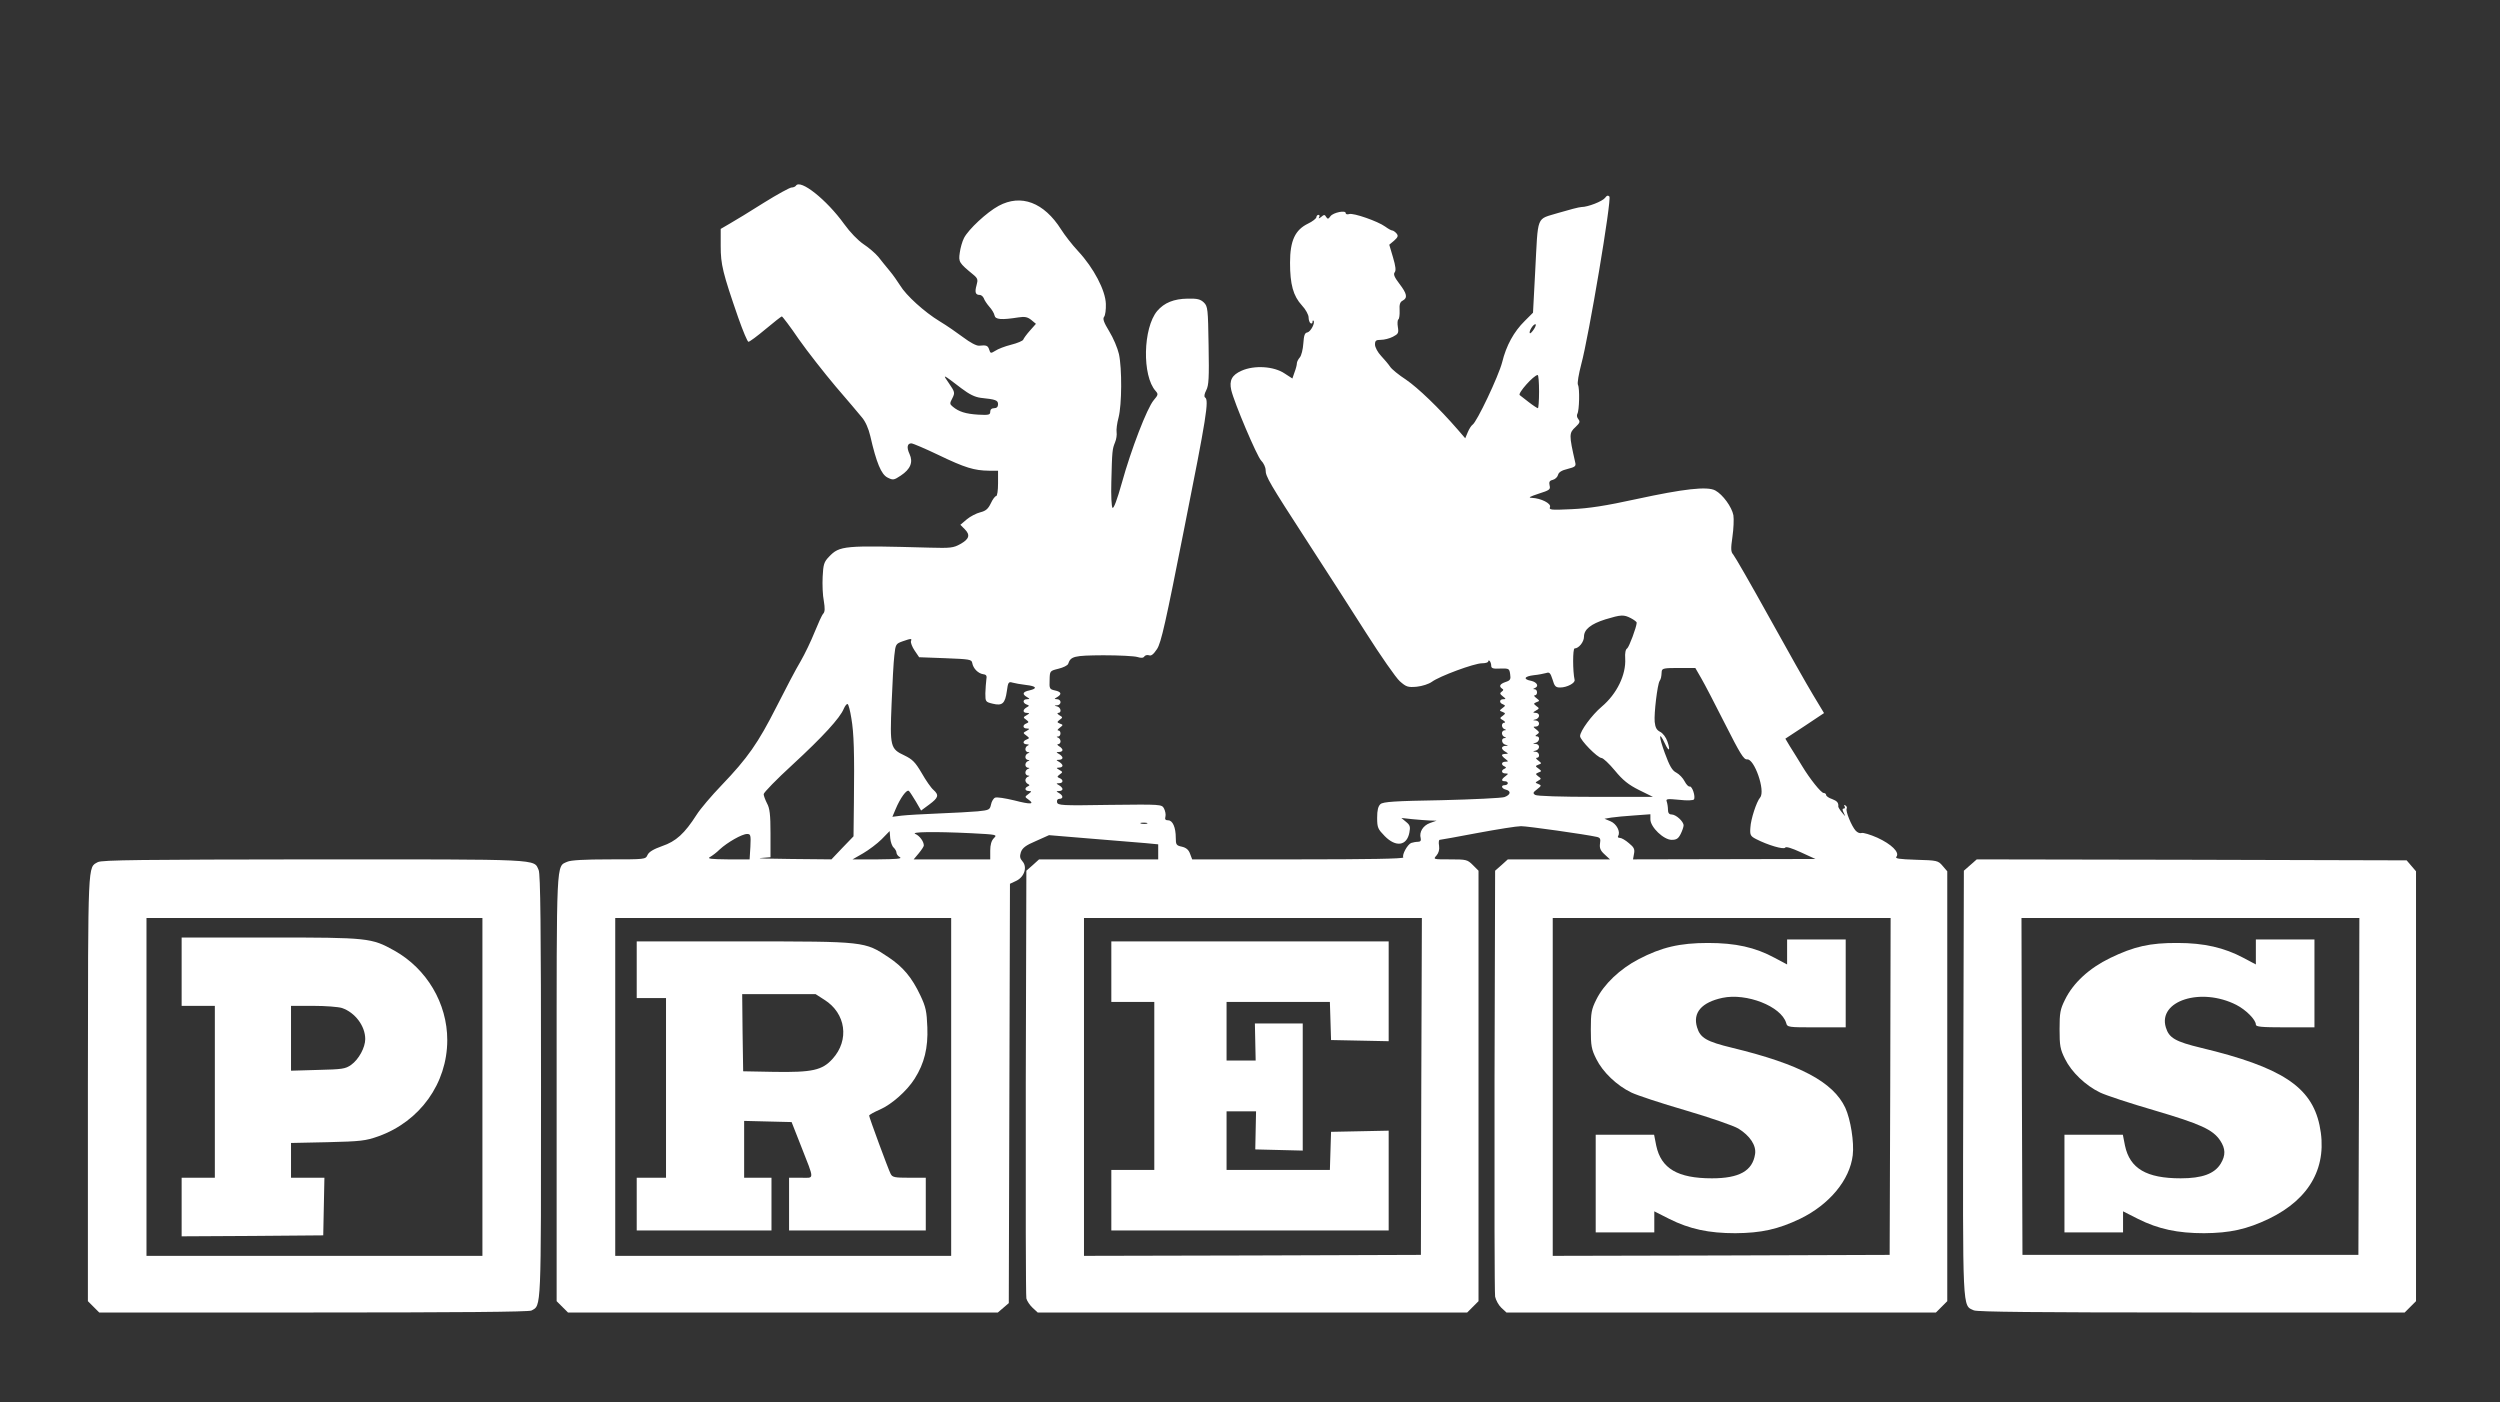 <?xml version="1.0" standalone="no"?>
<!DOCTYPE svg PUBLIC "-//W3C//DTD SVG 20010904//EN"
 "http://www.w3.org/TR/2001/REC-SVG-20010904/DTD/svg10.dtd">
<svg version="1.0" xmlns="http://www.w3.org/2000/svg"
 width="1280pt" height="718pt" viewBox="0 0 1280 718"
 preserveAspectRatio="xMidYMid meet">
<rect x="0" y="0" width="1280" height="718" fill="#333333" stroke="none"/>
<g transform="translate(0,718) scale(0.1,-0.1)"
fill="#ffffff" stroke="none">
<path d="M4075 6229 c-4 -5 -13 -9 -22 -9 -9 0 -73 -35 -142 -78 -69 -44 -147
-91 -173 -106 l-48 -28 0 -88 c0 -94 10 -136 90 -367 24 -68 47 -123 52 -123
6 0 45 29 88 65 43 36 80 65 83 65 3 0 43 -52 87 -117 45 -64 130 -172 188
-241 59 -69 120 -140 135 -159 18 -21 34 -57 43 -96 31 -136 56 -196 88 -212
28 -14 32 -14 68 10 50 33 64 69 45 110 -16 34 -12 55 9 55 8 0 71 -27 140
-60 135 -65 182 -79 257 -80 l47 0 0 -65 c0 -36 -4 -65 -10 -65 -5 0 -18 -17
-27 -37 -14 -29 -26 -39 -54 -46 -20 -5 -51 -21 -69 -36 l-33 -28 22 -22 c30
-30 24 -51 -23 -77 -34 -19 -50 -21 -155 -18 -441 12 -462 11 -517 -47 -25
-26 -29 -39 -32 -102 -2 -40 0 -95 6 -124 6 -38 6 -55 -3 -65 -7 -7 -26 -50
-44 -94 -18 -45 -50 -112 -72 -150 -23 -38 -78 -143 -124 -234 -94 -185 -146
-260 -281 -401 -51 -53 -108 -120 -127 -150 -62 -97 -106 -137 -177 -161 -45
-16 -68 -30 -75 -46 -10 -22 -12 -22 -197 -22 -124 0 -196 -4 -213 -12 -58
-26 -55 27 -55 -1158 l0 -1092 29 -29 29 -29 1101 0 1100 0 28 24 28 24 3
1074 3 1073 32 15 c42 20 58 71 32 100 -13 15 -15 25 -8 47 8 22 25 35 77 57
l67 30 217 -18 c119 -10 245 -20 280 -23 l62 -6 0 -38 0 -39 -305 0 -305 0
-32 -29 -33 -29 -3 -1084 c-1 -596 0 -1094 3 -1106 3 -13 18 -35 32 -48 l26
-24 1099 0 1100 0 29 29 29 29 0 1102 0 1102 -29 29 c-28 28 -34 29 -117 29
-86 0 -87 0 -69 20 11 13 16 30 13 50 -3 16 -1 30 3 30 5 0 92 16 193 35 102
19 202 35 224 35 33 0 330 -42 388 -55 17 -4 20 -10 16 -34 -3 -23 2 -36 23
-55 l28 -26 -261 0 -262 0 -32 -29 -33 -29 -3 -1074 c-1 -590 0 -1088 3 -1107
4 -18 18 -44 32 -57 l26 -24 1099 0 1100 0 29 29 29 29 0 1101 0 1100 -24 28
c-23 27 -28 28 -136 31 -88 3 -109 6 -100 16 17 22 -26 64 -98 97 -36 16 -73
27 -81 24 -8 -3 -21 2 -30 12 -21 23 -53 101 -46 113 3 5 0 12 -6 16 -8 4 -9
3 -5 -4 4 -7 2 -12 -4 -12 -8 0 -8 -6 0 -22 10 -21 10 -21 -9 2 -11 13 -19 27
-19 30 2 20 -6 29 -32 39 -16 5 -30 15 -30 20 0 6 -6 11 -13 11 -13 0 -71 73
-109 136 -10 16 -23 38 -30 49 -7 11 -22 36 -35 56 l-22 37 99 65 99 66 -56
93 c-31 51 -132 230 -225 398 -93 168 -176 312 -184 321 -12 13 -13 29 -4 90
6 41 8 91 5 111 -8 42 -54 106 -93 127 -41 22 -162 8 -402 -44 -160 -35 -245
-48 -333 -52 -106 -5 -117 -4 -111 11 7 18 -46 45 -93 47 -21 1 -11 6 34 21
57 18 62 22 57 42 -4 18 -1 25 16 29 12 3 24 14 27 25 3 14 19 24 49 31 39 10
44 14 39 34 -32 141 -32 150 2 181 22 21 24 27 14 40 -7 8 -9 20 -5 27 10 16
13 131 3 149 -4 9 4 55 17 105 38 139 157 846 144 859 -7 7 -14 5 -22 -7 -14
-18 -88 -47 -121 -47 -11 0 -64 -14 -118 -30 -116 -36 -103 -3 -119 -303 l-11
-208 -42 -42 c-56 -55 -95 -126 -116 -212 -18 -70 -130 -307 -152 -320 -6 -4
-17 -21 -24 -38 l-13 -31 -38 44 c-97 112 -205 215 -265 256 -37 24 -74 54
-82 67 -8 12 -29 37 -46 55 -17 18 -31 44 -31 58 0 20 5 24 30 24 17 0 45 7
62 16 27 14 30 19 25 50 -3 18 -2 36 3 39 4 3 7 23 6 46 -2 30 2 43 16 50 26
14 22 35 -17 86 -26 34 -32 49 -24 59 7 9 5 30 -9 77 l-19 64 25 21 c20 18 22
25 12 37 -7 8 -17 15 -22 15 -5 0 -21 9 -36 20 -37 27 -163 71 -184 64 -10 -3
-18 -1 -18 5 0 16 -64 3 -78 -16 -11 -15 -14 -16 -22 -4 -7 13 -11 13 -26 0
-11 -9 -15 -9 -10 -1 4 6 2 12 -3 12 -6 0 -11 -6 -11 -12 -1 -7 -20 -22 -43
-33 -66 -32 -92 -87 -92 -200 0 -111 16 -170 61 -219 19 -20 34 -48 34 -61 0
-13 5 -27 10 -30 6 -3 10 -1 10 6 0 7 2 10 5 7 10 -10 -14 -56 -31 -60 -14 -2
-18 -15 -21 -57 -2 -30 -10 -62 -18 -71 -8 -9 -15 -23 -15 -30 0 -8 -5 -28
-12 -46 l-11 -32 -40 26 c-55 37 -155 43 -220 14 -50 -22 -64 -50 -53 -99 15
-65 132 -340 153 -361 13 -13 23 -35 23 -49 0 -33 18 -64 215 -368 89 -137
224 -347 299 -465 75 -118 153 -230 173 -248 33 -29 41 -32 87 -28 28 3 62 14
77 25 39 29 217 95 257 95 17 0 32 4 32 10 0 5 3 6 7 2 4 -4 8 -15 8 -24 0
-14 9 -17 47 -15 44 1 46 0 50 -29 4 -26 1 -32 -24 -40 -29 -10 -35 -22 -17
-34 8 -4 7 -9 -2 -15 -11 -8 -10 -12 5 -24 17 -13 18 -15 3 -15 -21 0 -22 -19
-2 -26 14 -6 13 -8 -2 -19 -17 -13 -17 -14 0 -20 16 -7 16 -8 1 -20 -16 -11
-16 -13 2 -23 10 -6 13 -12 7 -12 -7 0 -13 -6 -13 -14 0 -8 6 -17 13 -19 10
-4 10 -6 0 -6 -7 -1 -13 -7 -13 -15 0 -8 6 -17 13 -19 10 -4 10 -6 0 -6 -19
-1 -15 -29 5 -34 16 -4 16 -5 0 -6 -10 0 -18 -5 -18 -11 0 -5 8 -14 18 -19 16
-10 16 -10 0 -11 -10 0 -18 -3 -18 -6 0 -4 8 -13 18 -20 16 -13 16 -13 0 -14
-21 0 -24 -16 -5 -24 10 -5 10 -7 0 -12 -19 -8 -16 -24 5 -24 16 -1 16 -1 0
-14 -22 -16 -23 -26 -3 -26 8 0 15 -4 15 -10 0 -5 -7 -10 -15 -10 -22 0 -18
-17 5 -23 28 -7 25 -26 -7 -38 -14 -5 -159 -12 -322 -16 -239 -4 -299 -8 -313
-20 -12 -11 -17 -31 -17 -70 0 -51 4 -58 39 -94 57 -58 113 -50 126 18 6 30 3
39 -17 55 l-24 20 55 -6 c30 -3 71 -6 90 -7 l35 -1 -34 -12 c-35 -13 -56 -46
-47 -78 3 -12 -2 -18 -14 -18 -10 0 -26 -3 -35 -6 -19 -8 -48 -61 -40 -74 4
-7 -188 -10 -537 -10 l-544 0 -11 29 c-7 20 -20 31 -42 36 -28 6 -31 10 -31
45 0 54 -16 90 -39 90 -14 0 -18 5 -14 19 3 10 -1 29 -7 41 -12 22 -12 22
-278 19 -247 -4 -267 -3 -270 14 -2 10 3 17 12 17 21 0 20 17 -1 29 -17 10
-17 10 0 11 9 0 17 4 17 10 0 5 -8 14 -17 19 -17 10 -17 10 0 11 21 0 23 18 2
26 -14 6 -13 8 1 19 16 11 16 13 -2 23 -17 10 -17 11 -1 12 9 0 17 4 17 10 0
5 -8 14 -17 19 -17 10 -17 10 0 11 9 0 17 4 17 10 0 5 -8 14 -17 19 -17 10
-17 10 0 11 9 0 17 4 17 10 0 5 -8 14 -17 19 -10 6 -12 11 -5 11 6 0 12 6 12
14 0 8 -6 17 -12 19 -10 4 -10 6 0 6 15 1 16 31 0 31 -6 0 -3 6 8 14 18 14 18
15 1 21 -16 7 -16 8 -1 20 16 11 16 13 -2 23 -10 6 -13 12 -6 12 19 0 14 28
-5 33 -17 4 -17 5 0 6 9 0 17 8 17 16 0 8 -8 15 -17 15 -17 1 -17 1 0 11 25
15 21 27 -12 34 -27 6 -29 9 -27 53 1 47 1 47 45 58 25 6 47 17 50 25 13 39
30 43 180 44 80 0 159 -4 175 -9 19 -6 30 -5 35 3 4 6 15 9 24 6 11 -5 23 5
41 32 21 32 44 134 140 621 113 567 127 654 106 667 -6 4 -4 18 6 37 13 25 15
63 12 229 -3 187 -4 200 -24 220 -18 17 -33 21 -83 20 -71 -1 -120 -21 -156
-63 -73 -87 -78 -333 -8 -410 14 -16 13 -20 -10 -47 -34 -40 -116 -253 -163
-423 -24 -86 -42 -134 -48 -128 -5 5 -8 64 -6 132 4 162 5 168 19 203 7 16 10
40 8 52 -2 13 2 46 10 75 17 66 18 251 2 325 -7 31 -29 83 -50 117 -28 46 -34
64 -26 74 6 7 10 37 9 66 -2 69 -62 184 -142 270 -31 33 -70 84 -87 111 -88
139 -205 183 -320 121 -61 -33 -154 -120 -177 -164 -9 -17 -19 -52 -22 -76 -7
-47 -4 -52 69 -112 23 -19 25 -26 17 -54 -10 -36 -6 -50 16 -50 8 0 17 -8 21
-17 3 -10 16 -29 28 -43 13 -14 25 -34 27 -45 4 -21 34 -24 123 -10 32 5 46 2
65 -13 l24 -20 -31 -35 c-17 -19 -32 -40 -34 -46 -2 -6 -30 -18 -62 -26 -32
-8 -68 -22 -81 -31 -23 -14 -25 -14 -31 5 -7 22 -14 25 -52 21 -14 -1 -47 17
-80 42 -32 24 -87 62 -122 83 -79 48 -172 133 -202 183 -13 20 -36 54 -53 74
-17 21 -44 53 -59 73 -16 19 -50 48 -76 65 -28 19 -68 60 -99 103 -90 125
-225 232 -247 196z m3779 -734 c-9 -14 -19 -24 -21 -21 -7 7 16 46 28 46 5 0
2 -11 -7 -25z m-2932 -303 c41 -31 69 -45 100 -49 76 -8 88 -12 88 -33 0 -13
-7 -20 -20 -20 -13 0 -20 -7 -20 -18 0 -16 -7 -18 -62 -15 -64 4 -99 15 -130
41 -16 13 -16 17 -2 43 14 28 13 32 -17 76 -35 50 -35 50 63 -25z m2958 -17
c0 -47 -3 -85 -6 -85 -3 0 -25 14 -48 32 -22 17 -43 33 -45 35 -12 8 71 102
92 103 4 0 7 -38 7 -85z m470 -1160 c17 -9 30 -19 30 -23 -1 -23 -39 -125 -49
-132 -8 -4 -12 -24 -10 -51 5 -84 -43 -182 -120 -247 -51 -43 -111 -125 -111
-151 0 -20 89 -111 110 -112 8 0 39 -29 68 -64 41 -50 70 -73 124 -100 l71
-35 -294 0 c-177 0 -300 4 -309 10 -13 9 -11 13 10 29 23 18 23 20 6 27 -17 7
-17 7 0 17 16 9 16 11 0 22 -15 12 -15 13 1 20 17 6 17 7 0 20 -17 12 -17 13
0 20 17 6 17 7 -1 21 -11 8 -14 14 -8 14 19 0 14 30 -5 31 -17 1 -17 2 0 6 9
2 17 11 17 19 0 8 -8 15 -17 15 -17 1 -17 2 0 6 19 5 24 33 5 33 -9 0 -8 4 2
10 13 9 12 12 -4 25 -17 13 -18 15 -3 15 23 0 22 30 0 31 -17 1 -17 2 0 6 9 2
17 11 17 19 0 8 -8 14 -17 14 -16 1 -16 2 1 12 18 10 18 12 2 23 -15 12 -15
13 1 20 17 6 17 7 -1 21 -11 8 -14 14 -8 14 16 0 15 30 0 31 -10 0 -10 2 0 6
23 9 12 30 -18 37 -43 8 -37 23 13 29 23 2 51 8 63 11 17 6 22 1 33 -33 10
-35 16 -41 39 -41 35 0 78 23 74 39 -10 44 -10 161 0 161 21 0 48 33 48 60 0
37 34 65 110 89 80 24 93 25 130 6z m-3686 -118 c-2 -7 6 -29 19 -48 l23 -34
134 -5 c125 -5 135 -6 138 -25 5 -28 30 -53 56 -57 16 -2 20 -8 16 -28 -2 -14
-4 -45 -5 -70 0 -43 1 -44 38 -53 49 -12 63 1 72 64 6 46 9 50 29 44 11 -3 42
-9 69 -12 54 -6 61 -18 17 -28 -34 -7 -38 -19 -12 -34 16 -10 16 -10 0 -11
-22 0 -23 -19 -2 -27 15 -5 15 -7 0 -15 -21 -12 -20 -28 2 -28 15 -1 15 -2 -2
-12 -18 -10 -18 -12 -2 -23 14 -11 15 -13 1 -19 -21 -8 -19 -26 3 -26 15 -1
15 -2 -2 -12 -19 -10 -19 -11 -1 -24 16 -12 17 -14 2 -20 -22 -8 -22 -24 1
-25 10 0 12 -3 5 -6 -7 -2 -13 -11 -13 -19 0 -8 6 -14 13 -15 10 0 10 -2 0 -6
-7 -2 -13 -11 -13 -19 0 -8 6 -14 13 -15 10 0 10 -2 0 -6 -7 -2 -13 -11 -13
-19 0 -8 6 -14 13 -15 10 0 10 -2 0 -6 -7 -2 -13 -11 -13 -19 0 -8 6 -14 13
-15 10 0 10 -2 0 -6 -7 -2 -13 -11 -13 -18 0 -7 6 -16 13 -19 10 -5 10 -7 0
-12 -19 -8 -16 -24 5 -24 15 -1 15 -2 -2 -15 -20 -15 -20 -15 0 -29 33 -24 12
-26 -73 -4 -46 11 -89 18 -98 14 -8 -3 -18 -19 -21 -35 -6 -27 -9 -29 -68 -35
-33 -3 -124 -8 -201 -11 -77 -3 -162 -8 -188 -11 l-48 -6 16 38 c24 58 58 105
69 94 5 -5 21 -30 36 -55 l26 -45 42 31 c47 35 51 48 21 75 -12 10 -39 49 -60
86 -33 56 -47 70 -88 90 -73 34 -75 45 -66 266 4 103 10 214 14 246 6 57 8 60
41 72 46 16 50 16 44 1z m4046 -189 c17 -29 72 -135 123 -236 76 -150 95 -182
112 -180 37 5 95 -161 67 -195 -19 -22 -48 -112 -50 -154 -3 -38 0 -44 29 -59
60 -31 142 -55 149 -44 4 7 33 -2 81 -24 l74 -34 -467 -1 -467 -1 5 28 c5 24
0 34 -26 55 -17 15 -38 27 -46 27 -9 0 -13 4 -9 10 13 21 -8 62 -39 75 l-31
13 35 6 c19 3 72 8 118 11 l82 6 0 -26 c0 -40 68 -105 109 -105 24 0 34 6 46
30 8 16 15 36 15 44 0 20 -39 56 -62 56 -12 0 -18 8 -18 24 0 13 -3 32 -6 41
-6 15 1 16 63 10 42 -5 73 -3 76 2 9 15 -9 68 -21 66 -7 -2 -18 10 -27 27 -8
16 -27 36 -42 44 -21 10 -35 34 -59 100 -32 87 -32 117 0 50 21 -46 30 -39 13
10 -7 21 -23 42 -37 49 -18 9 -25 22 -28 51 -4 43 14 191 25 209 7 12 9 17 11
50 2 15 13 17 87 17 l85 0 30 -52z m-4351 -206 c13 -75 16 -177 13 -430 l-2
-174 -57 -59 -56 -59 -206 2 c-113 1 -183 3 -156 5 l50 4 0 122 c0 96 -4 129
-18 154 -9 18 -17 39 -17 47 0 8 66 76 148 151 155 143 243 239 262 286 7 16
16 27 20 24 5 -3 13 -35 19 -73z m1514 -539 c-7 -2 -21 -2 -30 0 -10 3 -4 5
12 5 17 0 24 -2 18 -5z m-1297 -123 c7 -7 14 -18 14 -26 0 -7 8 -18 18 -23 12
-8 -20 -10 -113 -11 l-130 0 54 31 c29 17 72 49 95 72 l41 42 3 -37 c2 -20 10
-42 18 -48z m396 74 c131 -7 135 -7 117 -25 -13 -13 -19 -34 -19 -64 l0 -45
-196 0 -196 0 26 31 c14 17 26 35 26 40 0 21 -22 50 -43 59 -28 11 96 13 285
4z m-1130 -69 l-4 -65 -111 0 c-87 1 -108 3 -92 12 11 6 34 23 50 39 39 36
114 79 140 79 18 0 20 -5 17 -65z m1028 -1230 l0 -865 -860 0 -860 0 0 865 0
865 860 0 860 0 0 -865z m2407 3 l-2 -863 -862 -3 -863 -2 0 865 0 865 865 0
865 0 -3 -862z m2401 0 l-3 -863 -862 -3 -863 -2 0 865 0 865 865 0 865 0 -2
-862z"/>
<path d="M3260 2215 l0 -145 75 0 75 0 0 -460 0 -460 -75 0 -75 0 0 -135 0
-135 345 0 345 0 0 135 0 135 -70 0 -70 0 0 145 0 146 121 -3 122 -3 48 -122
c71 -181 70 -163 0 -163 l-61 0 0 -135 0 -135 350 0 350 0 0 135 0 135 -85 0
c-74 0 -86 2 -95 20 -12 23 -110 289 -110 298 0 4 25 18 55 31 60 26 139 96
178 158 50 79 69 158 65 263 -3 82 -8 105 -36 164 -43 91 -88 145 -163 195
-122 81 -118 81 -740 81 l-549 0 0 -145z m961 -154 c110 -69 129 -206 42 -302
-53 -59 -104 -70 -299 -67 l-159 3 -3 198 -2 197 188 0 188 0 45 -29z"/>
<path d="M5690 2205 l0 -155 110 0 110 0 0 -430 0 -430 -110 0 -110 0 0 -155
0 -155 710 0 710 0 0 255 0 256 -147 -3 -148 -3 -3 -97 -3 -98 -264 0 -265 0
0 150 0 150 76 0 75 0 -2 -97 -2 -98 122 -3 121 -3 0 326 0 325 -122 0 -123 0
2 -95 2 -95 -75 0 -74 0 0 150 0 150 265 0 264 0 3 -97 3 -98 148 -3 147 -3 0
256 0 255 -710 0 -710 0 0 -155z"/>
<path d="M9150 2306 l0 -64 -64 34 c-100 54 -200 76 -341 76 -145 0 -238 -22
-355 -83 -96 -50 -178 -128 -217 -207 -25 -50 -28 -68 -28 -152 0 -84 3 -102
28 -152 33 -67 105 -136 180 -172 29 -14 153 -55 277 -91 129 -38 244 -78 270
-93 60 -37 93 -87 86 -131 -13 -86 -81 -124 -221 -124 -175 0 -260 50 -285
167 l-11 56 -150 0 -149 0 0 -250 0 -250 150 0 150 0 0 54 0 54 77 -39 c104
-52 202 -73 338 -73 133 1 219 20 332 74 150 73 254 199 269 325 8 66 -11 184
-38 243 -62 132 -232 223 -578 307 -133 32 -165 51 -181 105 -23 75 23 128
130 151 123 26 300 -43 326 -128 6 -23 10 -23 156 -23 l149 0 0 225 0 225
-150 0 -150 0 0 -64z"/>
<path d="M501 2766 c-52 -29 -50 19 -51 -1154 l0 -1094 29 -29 29 -29 1097 0
c733 0 1103 3 1116 10 51 28 49 -13 49 1149 0 816 -3 1086 -12 1106 -26 58 27
55 -1150 55 -880 -1 -1087 -3 -1107 -14z m1969 -1151 l0 -865 -860 0 -860 0 0
865 0 865 860 0 860 0 0 -865z"/>
<path d="M930 2205 l0 -175 85 0 85 0 0 -440 0 -440 -85 0 -85 0 0 -150 0
-150 363 2 362 3 3 148 3 147 -86 0 -85 0 0 89 0 89 188 4 c169 4 194 7 259
30 213 76 353 271 353 493 0 188 -105 365 -271 458 -117 65 -132 67 -636 67
l-453 0 0 -175z m821 -186 c67 -23 119 -92 119 -159 0 -43 -33 -104 -72 -132
-30 -21 -45 -23 -170 -26 l-138 -4 0 166 0 166 114 0 c62 0 128 -5 147 -11z"/>
<path d="M10088 2751 l-33 -29 -3 -1087 c-3 -1187 -5 -1137 54 -1164 18 -8
321 -11 1115 -11 l1091 0 29 29 29 29 0 1101 0 1100 -24 28 -24 28 -1101 3
-1100 2 -33 -29z m1990 -1133 l-3 -863 -860 0 -860 0 -3 863 -2 862 865 0 865
0 -2 -862z"/>
<path d="M11550 2306 l0 -64 -64 34 c-98 52 -201 76 -336 76 -142 1 -224 -18
-346 -77 -107 -52 -189 -127 -231 -213 -25 -50 -28 -68 -28 -152 0 -84 3 -102
28 -152 33 -67 105 -136 180 -172 29 -14 153 -55 277 -91 237 -70 299 -98 337
-154 28 -42 29 -76 3 -119 -32 -52 -95 -75 -205 -75 -175 0 -260 50 -285 167
l-11 56 -150 0 -149 0 0 -250 0 -250 150 0 150 0 0 54 0 54 77 -39 c104 -52
202 -73 338 -73 133 1 219 20 332 74 213 103 303 271 259 479 -42 197 -194
297 -606 396 -133 32 -165 51 -181 105 -41 136 180 207 361 115 49 -25 100
-76 100 -101 0 -11 27 -14 150 -14 l150 0 0 225 0 225 -150 0 -150 0 0 -64z"/>
</g>
</svg>
